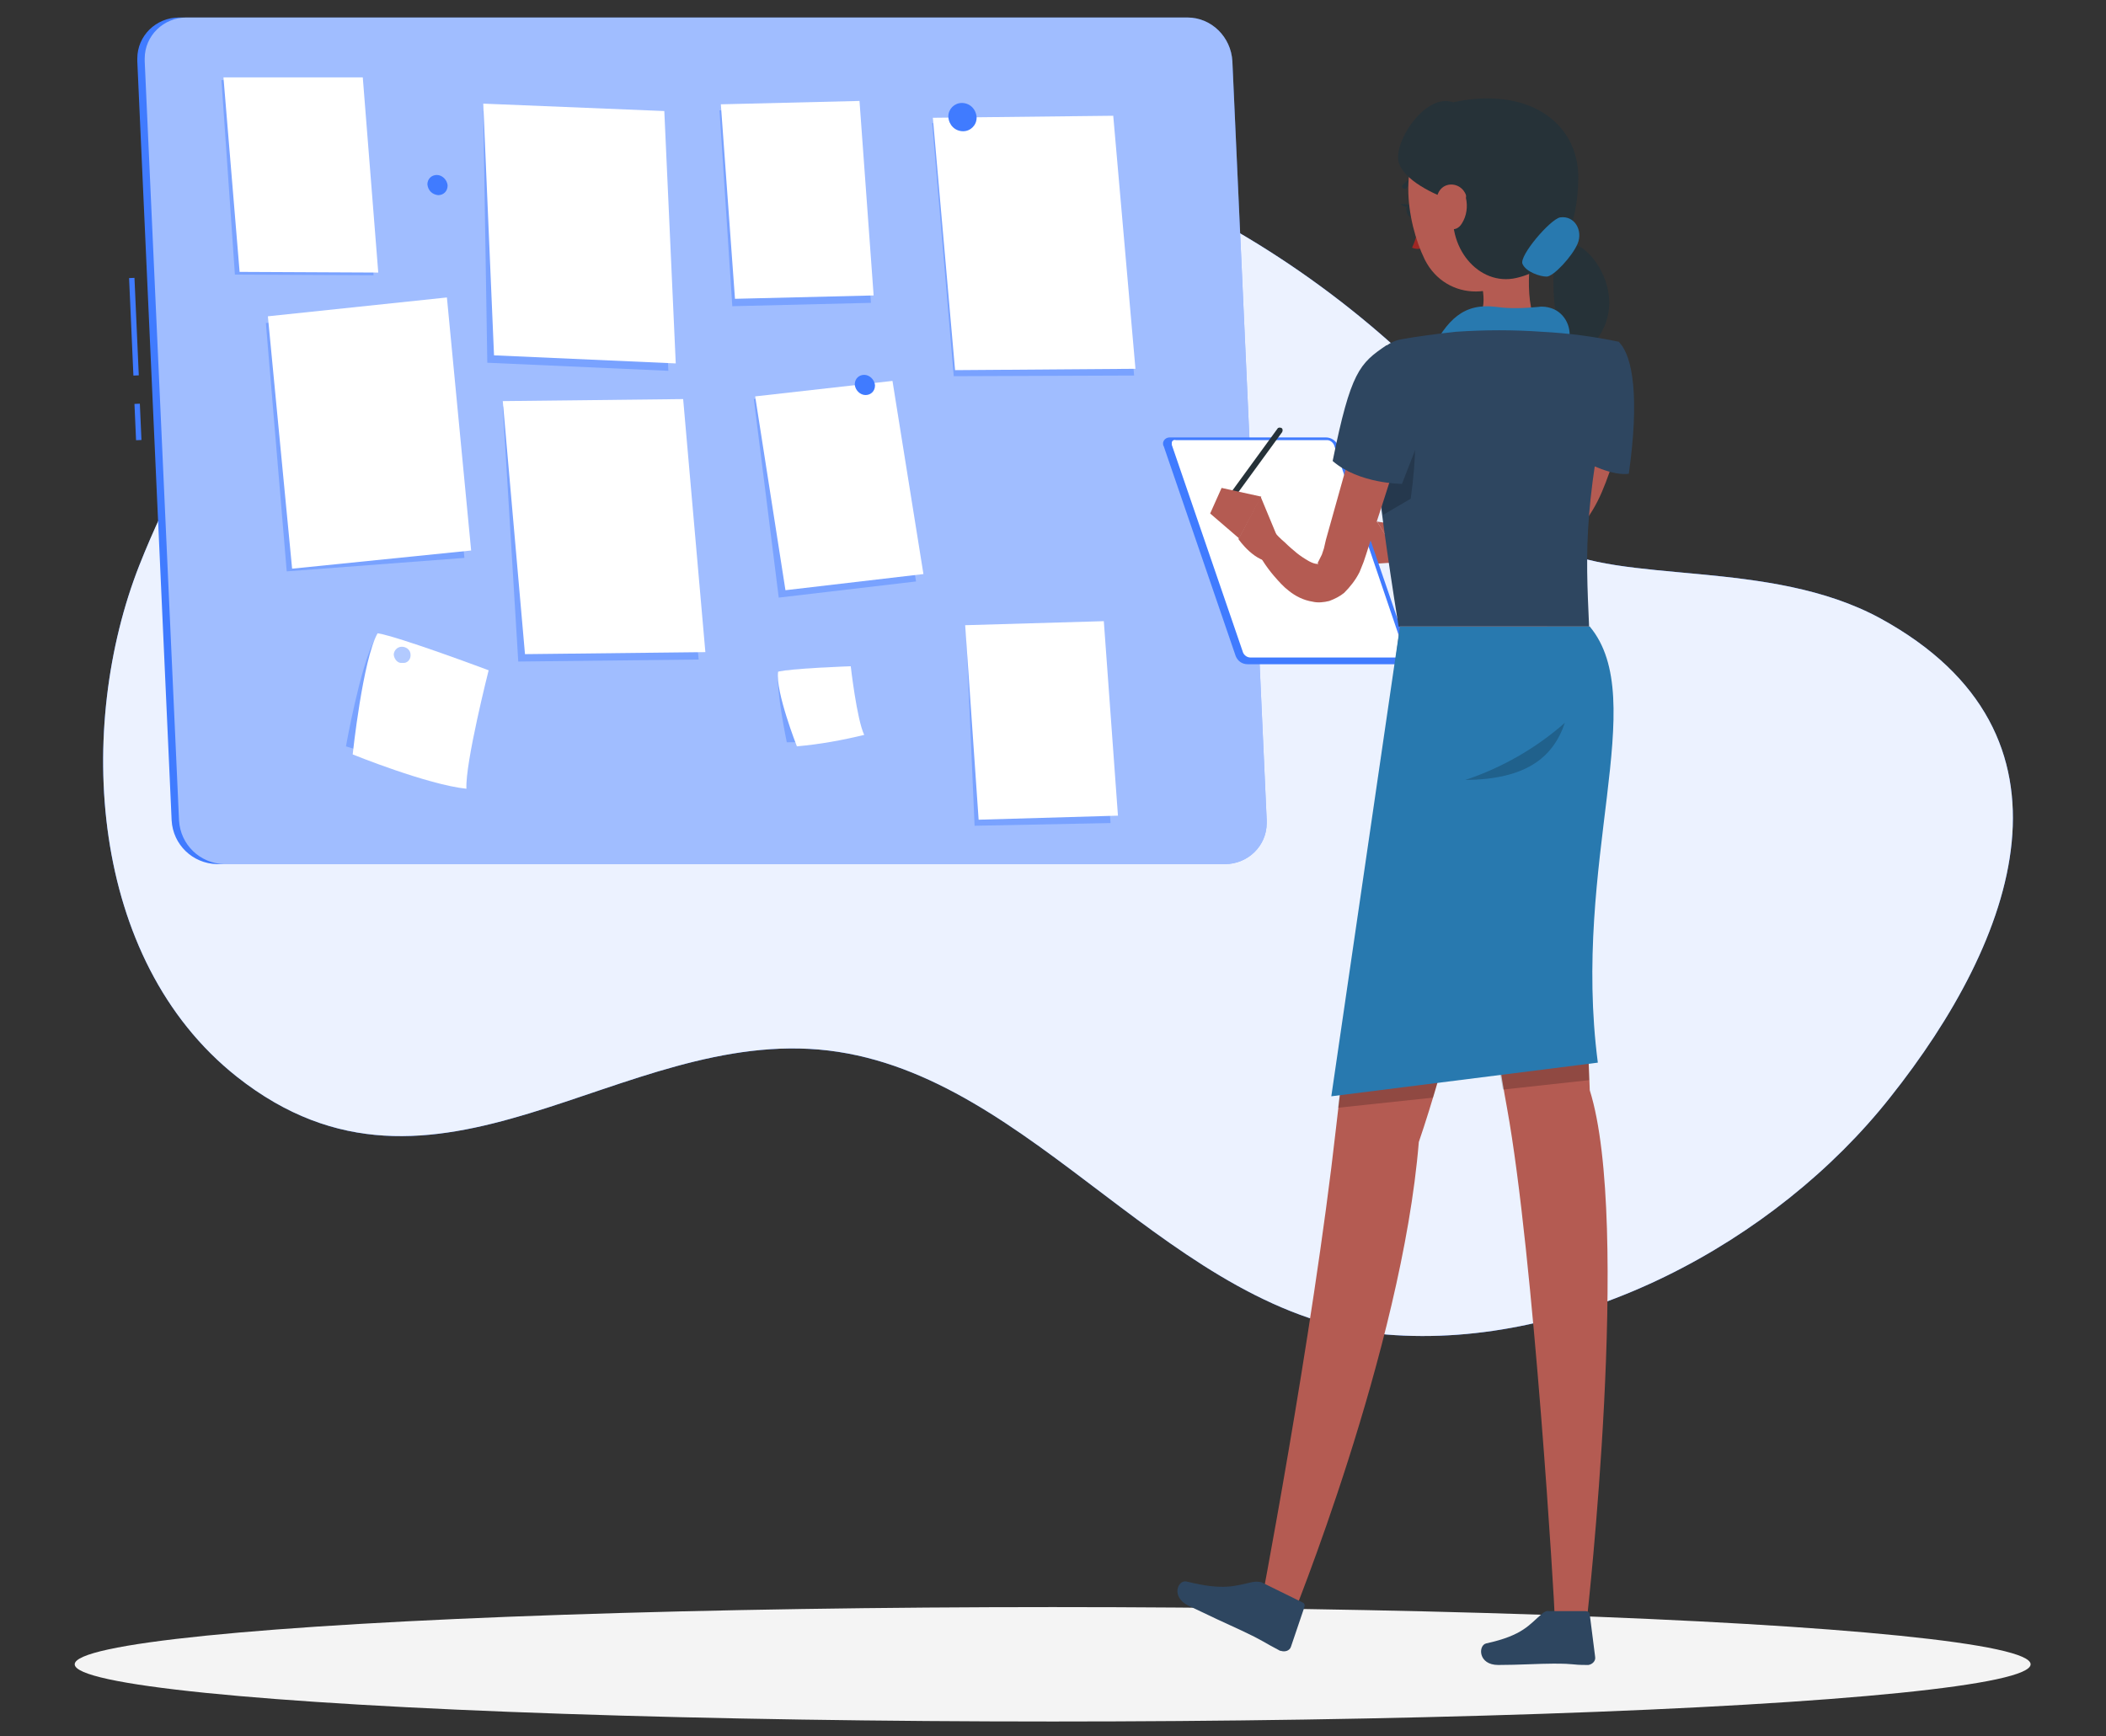 <?xml version="1.0" encoding="utf-8"?>
<!-- Generator: Adobe Illustrator 25.3.0, SVG Export Plug-In . SVG Version: 6.00 Build 0)  -->
<svg version="1.1" id="Calque_1" xmlns="http://www.w3.org/2000/svg" xmlns:xlink="http://www.w3.org/1999/xlink" x="0px" y="0px"
	 viewBox="0 0 312.9 258" style="enable-background:new 0 0 312.9 258;" xml:space="preserve">
<rect x="0" y="0" width="312.9" height="258" fill="#333333" stroke="none"/>
<style type="text/css">
	.st0{fill:#407BFF;}
	.st1{opacity:0.9;fill:#FFFFFF;enable-background:new    ;}
	.st2{fill:#F4F4F4;}
	.st3{opacity:0.5;fill:#FFFFFF;enable-background:new    ;}
	.st4{opacity:0.4;fill:#407BFF;enable-background:new    ;}
	.st5{fill:#FFFFFF;}
	.st6{fill:#B45B52;}
	.st7{fill:#263238;}
	.st8{fill:#2879AF;}
	.st9{fill:#9F2724;}
	.st10{fill:#2E4660;}
	.st11{opacity:0.2;enable-background:new    ;}
</style>
<g id="Calque_3_1_">
</g>
<g id="Calque_2_1_">
</g>
<g id="Calque_3">
</g>
<g id="freepik--background-simple--inject-2_2_">
	<path class="st0" d="M230.2,81c10.5,6,32.7,1.9,49.2,10.9c31.4,17.2,20.1,47.7,1.4,71.2c-17,21.5-46.8,37.5-74.8,35.2
		c-32.1-2.8-52.1-38.5-82.9-42.2c-31-3.7-58.3,27.3-87.9,3.9c-22.1-17.5-23.9-52.1-14.5-76C54.8-2.2,156-1,213.5,57.5
		C220.3,64.4,222.1,76.3,230.2,81z"/>
	<path class="st1" d="M230.2,81c10.5,6,32.7,1.9,49.2,10.9c31.4,17.2,20.1,47.7,1.4,71.2c-17,21.5-46.8,37.5-74.8,35.2
		c-32.1-2.8-52.1-38.5-82.9-42.2c-31-3.7-58.3,27.3-87.9,3.9c-22.1-17.5-23.9-52.1-14.5-76C54.8-2.2,156-1,213.5,57.5
		C220.3,64.4,222.1,76.3,230.2,81z"/>
</g>
<g id="freepik--Shadow--inject-2_2_">
	<ellipse id="freepik--path--inject-2_2_" class="st2" cx="156.4" cy="247.3" rx="145.3" ry="8.5"/>
</g>
<rect x="20.1" y="60" transform="matrix(0.999 -4.431686e-02 4.431686e-02 0.999 -2.761 0.97)" class="st0" width="0.8" height="5.4"/>
<rect x="19.5" y="41.3" transform="matrix(0.999 -4.431686e-02 4.431686e-02 0.999 -2.132 0.928)" class="st0" width="0.8" height="14.5"/>
<path class="st0" d="M25.5,121.9L20.4,9.1c0-0.1,0-0.3,0-0.4c0-3.4,2.8-6.1,6.2-6.1h149.8c3.6,0,6.5,2.9,6.7,6.5l5.1,112.8
	c0,0.1,0,0.2,0,0.4c0,3.4-2.8,6.1-6.2,6.1H32.2C28.6,128.3,25.7,125.5,25.5,121.9z"/>
<path class="st3" d="M26.6,121.9L21.5,9.1c0-0.1,0-0.2,0-0.4c0-3.4,2.8-6.1,6.2-6.1h148.7c3.6,0,6.5,2.9,6.7,6.5l5.1,112.8
	c0,0.1,0,0.2,0,0.4c0,3.4-2.8,6.1-6.2,6.1H33.3C29.7,128.3,26.8,125.5,26.6,121.9z"/>
<polygon class="st4" points="74.7,60.4 100.4,60.4 103.8,98 77,98.3 "/>
<polygon class="st4" points="138.5,18.3 165.4,18.2 168.5,55.8 141.7,55.9 "/>
<polygon class="st4" points="71.8,16.5 97.7,17.6 99.3,55.1 72.4,53.9 "/>
<polygon class="st4" points="39.5,48 65.3,45.3 69,82.9 42.6,84.9 "/>
<polygon class="st4" points="106.9,16.4 127.3,16.1 129.4,45 108.8,45.5 "/>
<polygon class="st4" points="143.5,93 162.9,93.4 165,122.3 144.8,122.7 "/>
<polygon class="st4" points="32.9,11.9 53.2,11.9 55.5,40.9 34.9,40.8 "/>
<polygon class="st4" points="131.5,57.7 112,59.3 115.7,88.8 136.1,86.4 "/>
<polygon class="st5" points="74.7,59.6 101.5,59.3 104.8,96.9 78,97.2 "/>
<polygon class="st5" points="138.6,17.5 165.4,17.2 168.7,54.8 141.9,55 "/>
<polygon class="st5" points="71.8,15.4 98.7,16.5 100.4,54 73.4,52.8 "/>
<polygon class="st5" points="39.8,47 66.4,44.2 70,81.8 43.4,84.5 "/>
<polygon class="st5" points="107.1,15.5 127.7,15 129.8,43.9 109.2,44.4 "/>
<polygon class="st5" points="143.4,92.9 164,92.3 166.1,121.2 145.4,121.8 "/>
<polygon class="st5" points="33.2,11.5 53.9,11.5 56.2,40.5 35.6,40.4 "/>
<polygon class="st5" points="132.6,56.6 112.2,58.9 116.7,87.7 137.2,85.3 "/>
<path class="st4" d="M115.6,99.8c-0.3,2.9,1.3,10.5,1.3,10.5s7.1,0,10.7-1c-1.1-2.3-1.2-10.2-1.2-10.2S117.7,99.3,115.6,99.8z"/>
<path class="st5" d="M115.6,99.8c-0.4,3,2.8,11.1,2.8,11.1c3.4-0.3,6.7-0.9,10-1.7c-1.1-2.3-2-10.2-2-10.2S117.7,99.3,115.6,99.8z"
	/>
<path class="st4" d="M55.6,95.2c-2.1,3.9-4.2,15.7-4.2,15.7s10,3.3,15.8,3.9c-0.2-3.8,4-14.5,4-14.5S58.8,95.8,55.6,95.2z"/>
<path class="st5" d="M56.1,94.1c-2.2,3.9-3.7,18-3.7,18s11.1,4.5,16.9,5.1c-0.2-3.8,3.3-17.6,3.3-17.6S59.3,94.6,56.1,94.1z"/>
<path class="st4" d="M58.5,97.3c0-0.6,0.5-1.2,1.2-1.2c0.7,0,1.3,0.5,1.3,1.2c0,0,0,0.1,0,0.1c0,0.6-0.5,1.2-1.2,1.1
	C59.1,98.6,58.6,98,58.5,97.3C58.5,97.3,58.5,97.3,58.5,97.3z"/>
<path class="st0" d="M140.9,17.3c0-1.1,0.9-2,2-2c1.2,0,2.1,0.9,2.2,2.1c0,0,0,0.1,0,0.1c0,1.1-0.9,2-2,2c-1.2,0-2.1-0.9-2.2-2.1
	C140.9,17.4,140.9,17.4,140.9,17.3z"/>
<path class="st0" d="M127,57.1c0-0.8,0.6-1.4,1.4-1.4c0.8,0,1.5,0.7,1.6,1.5c0,0,0,0.1,0,0.1c0,0.8-0.6,1.4-1.4,1.4
	c-0.8,0-1.5-0.7-1.6-1.5C127,57.2,127,57.2,127,57.1z"/>
<path class="st0" d="M63.5,27.4c0-0.8,0.6-1.4,1.4-1.4c0.8,0,1.5,0.7,1.6,1.5c0,0,0,0.1,0,0.1c0,0.8-0.6,1.4-1.4,1.4
	C64.2,28.9,63.6,28.3,63.5,27.4C63.5,27.4,63.5,27.4,63.5,27.4z"/>
<path class="st6" d="M220,41.6c0.8,3.2,0.9,6.6-3.7,7.7c0,0-2.6,4.9,2.9,8.4c4.1-1.7,7.6-4.6,10-8.4c-2.9-2.8-2.1-10.3-1.3-14.4
	L220,41.6z"/>
<path class="st7" d="M230.9,39.5c-0.2,2.6-0.1,5.3,0.4,7.9c0.8,3.4-0.7,6.2-3.9,9.2c19.5-6.4,9.5-20.6,6.1-20.3
	C229.7,36.7,230.9,39.5,230.9,39.5z"/>
<path class="st8" d="M217.2,55.7c-3.6-0.9-4.8-3.1-4.8-3.1l0,0c2.6-5.2,5.1-7.6,9.9-7c2.1,0.3,4.2,0.2,6.3,0c0.6-0.1,1.3,0,1.9,0.2
	c2.1,0.7,3.2,3.1,2.5,5.2c-0.4,1-0.9,1.9-1.6,2.7C231.3,53.6,220.8,56.6,217.2,55.7z"/>
<path class="st7" d="M209.4,30.4c-0.4,0.1-0.5,0.6-0.4,1.1c0.1,0.5,0.5,0.9,0.9,0.8s0.5-0.6,0.4-1.1
	C210.1,30.7,209.7,30.3,209.4,30.4z"/>
<path class="st7" d="M208.1,30.3l1.4,0.1C209,31.2,208.1,30.3,208.1,30.3z"/>
<path class="st7" d="M208.9,28c0.5-0.7,1.3-1,2.2-1c0.2,0,0.3-0.1,0.4-0.3c0,0,0,0,0,0c0-0.2-0.1-0.3-0.3-0.4
	c-1.1-0.1-2.1,0.4-2.8,1.2c-0.1,0.1-0.1,0.1-0.1,0.2c0,0.2,0.2,0.3,0.3,0.3C208.7,28.1,208.8,28.1,208.9,28z"/>
<path class="st9" d="M211.8,36.7c-0.6,0.3-1.4,0.4-2,0.1c0.6-1.3,0.9-2.6,1.1-4L211.8,36.7z"/>
<path class="st6" d="M226.5,20.6c-3.1-4.2-8.9-5.2-13.2-2.1c-5.9,4.2-4.4,14.4-1.6,20.1c3.2,6.3,11.8,6.3,15.7-0.1
	c2.6-4.3,1.9-7.1,0.7-13.9C227.9,23.1,227.3,21.8,226.5,20.6z"/>
<path class="st7" d="M225.3,41.3c5.7-1.3,9.1-6.2,9.2-14.9c0-8.3-7.6-13.6-18.6-11.2c-4.2-1.5-9.2,6.3-8,9.2
	c1.2,2.9,6.1,4.8,8.2,5.6C214.7,36.7,219.7,42.6,225.3,41.3z"/>
<path class="st8" d="M226.2,39.2c0.5,1.2,2.6,1.9,3.6,1.9c1,0,3.8-3,4.6-4.9c0.8-1.9-0.4-4.2-2.6-3.9
	C230.3,32.6,225.7,38,226.2,39.2z"/>
<path class="st6" d="M217.5,28.4c-0.7-1-2.1-1.3-3.1-0.6c-1.4,1-1.1,3.4-0.5,4.8c0.7,1.5,2.4,2.1,3.3,0.6c0.7-1.1,0.9-2.5,0.6-3.8
	C217.9,29,217.7,28.7,217.5,28.4z"/>
<path class="st6" d="M240.8,55.6c0.1,0.6,0.1,1.1,0.1,1.6s0,1,0,1.5c0,1-0.1,1.9-0.1,2.9c-0.2,1.9-0.5,3.9-0.9,5.8
	c-0.4,1.9-1.1,3.8-1.9,5.7c-0.8,1.9-1.9,3.7-3.2,5.3l-0.5,0.6l-0.3,0.3c-0.1,0.2-0.3,0.3-0.4,0.4c-0.5,0.5-1.1,0.9-1.7,1.2
	c-1,0.5-2.1,0.9-3.2,1.2c-1.9,0.4-3.8,0.7-5.8,0.8c-3.7,0.2-7.4,0.1-11.1-0.4l0.1-3.5c3.5-0.4,7-0.8,10.3-1.4
	c1.6-0.3,3.2-0.7,4.7-1.2c0.6-0.2,1.2-0.5,1.8-0.8c0.5-0.4,0.3-0.2,0.9-1c1.7-2.6,2.8-5.5,3.4-8.6c0.3-1.6,0.5-3.2,0.6-4.8
	c0.1-0.8,0.1-1.6,0.1-2.5v-1.2c0-0.4,0-0.8,0-1.1L240.8,55.6z"/>
<path class="st6" d="M214,80.8c-1.2,2.6-5.7,2.8-5.7,2.8l-3.7-6.1l7.4,1.2L214,80.8z"/>
<polygon class="st6" points="204.6,77.5 208.3,83.5 200.9,84 201,79.5 "/>
<path class="st0" d="M183.6,97.5l-10.7-31.2c-0.1-0.1-0.1-0.3-0.1-0.5c0.1-0.5,0.5-0.8,1-0.8H197c0.8,0,1.5,0.5,1.8,1.2l10.7,31.2
	c0.1,0.1,0.1,0.3,0.1,0.5c-0.1,0.5-0.5,0.8-1,0.8h-23.2C184.5,98.7,183.9,98.2,183.6,97.5z"/>
<path class="st5" d="M184.7,97l-10.6-30.9c0-0.1,0-0.2,0-0.3c0-0.3,0.3-0.5,0.6-0.4h22.5c0.4,0,0.8,0.3,1,0.7L208.7,97
	c0,0.1,0.1,0.2,0,0.3c0,0.3-0.3,0.5-0.5,0.4h-22.4C185.3,97.7,184.9,97.4,184.7,97z"/>
<path class="st10" d="M242,70.4c-4.6,0.6-13.4-6-13.4-6l0.5-6.1l4-4.4l7.5-3C242.6,53,243.6,59.1,242,70.4z"/>
<path class="st10" d="M208.3,50.4c2.2-0.4,5.2-0.8,8-1.1c4.3-0.3,8.6-0.3,12.8,0c3.9,0.2,7.7,0.7,11.5,1.5
	c-5.5,23.6-5,30.8-4.5,42.3h-28.3c-3.5-21.8-4.3-32.3-4.1-37.3C203.8,53.1,205.7,50.8,208.3,50.4z"/>
<path class="st11" d="M209.6,74.1l-4.1,2.4c-0.5-4.2-0.9-7.7-1.2-10.6l5-8.2C209.3,57.7,211.3,61.7,209.6,74.1z"/>
<path class="st6" d="M210.1,59.9c-1,3.3-2,6.7-3.1,10l-1.6,5l-1.6,4.9l-0.8,2.5l-0.4,1.2c-0.2,0.5-0.4,1-0.6,1.5
	c-0.6,1.2-1.4,2.2-2.3,3.1c-0.6,0.5-1.4,0.9-2.2,1.2c-0.8,0.2-1.7,0.3-2.5,0.1c-1.3-0.2-2.5-0.8-3.5-1.6c-0.8-0.6-1.5-1.4-2.2-2.2
	c-0.6-0.7-1.2-1.5-1.7-2.3c-0.5-0.8-1-1.6-1.4-2.5l3-1.9c0.5,0.6,1.1,1.2,1.7,1.7c0.6,0.6,1.2,1.1,1.8,1.6c0.5,0.4,1.1,0.8,1.8,1.2
	c0.4,0.2,0.8,0.4,1.3,0.4c0.1,0,0.1-0.1,0-0.1c0,0-0.1,0,0-0.1c0.2-0.4,0.4-0.8,0.6-1.2c0.1-0.3,0.2-0.6,0.3-0.9l0.3-1.3l0.7-2.5
	l1.4-5l1.4-5c1-3.3,2-6.6,3-9.9L210.1,59.9z"/>
<path class="st10" d="M211.8,62.9l-3.5,9c0,0-6.4,0-10.3-3.4c2.7-13.3,4-14.5,8-17.2c0,0,3.7,1.8,4.9,4.7
	C212.2,58.9,211.8,62.9,211.8,62.9z"/>
<path class="st6" d="M189.4,83.5c-2.9,0.3-5.4-3.4-5.4-3.4l3.3-6.3l2.7,6.5L189.4,83.5z"/>
<path class="st7" d="M182.4,75.1c-0.1,0-0.2,0-0.3-0.1c-0.2-0.1-0.2-0.4-0.1-0.6l7.8-10.7c0.1-0.2,0.4-0.2,0.6-0.1
	c0.2,0.1,0.2,0.4,0.1,0.6l-7.8,10.7C182.7,75,182.6,75.1,182.4,75.1L182.4,75.1z"/>
<polygon class="st6" points="187.4,73.8 184.1,80 179.8,76.3 181.5,72.5 "/>
<path class="st6" d="M229.9,93.1c0,0-11.3,53.9-19.1,76.6c-2.5,30.8-19.1,71.4-19.1,71.4l-4.7-0.8c0,0,8-41.5,11.5-72.7
	c2.4-21.1,9.5-74.5,9.5-74.5H229.9z"/>
<path class="st10" d="M186,235.1c-2.4,0.5-4.1,1.3-9.7-0.1c-1.3-0.3-2.4,2.3,0.3,3.6c2.7,1.3,5.9,2.8,7.9,3.7c3.2,1.5,3.2,1.7,5.7,3
	c0,0,0.1,0,0.1,0c0.6,0.2,1.3,0,1.5-0.6l2-5.9c0.1-0.3,0-0.6-0.3-0.7l-6.1-3C186.9,235,186.4,235,186,235.1z"/>
<path class="st6" d="M236.2,93.1c0,0-1.1,44.9,0,68.9c6.2,19.7-0.4,78.4-0.4,78.4h-4.8c0-1.6-3.1-53.8-7.1-75.8
	c-3.9-20.9-8.4-71.5-8.4-71.5H236.2z"/>
<path class="st10" d="M229.1,239.8c-1.9,1.6-2.8,3.2-8.3,4.4c-1.2,0.3-1.2,3.2,1.8,3.2c3,0,6.1-0.2,8.2-0.2c3.5,0,2.4,0.2,5.1,0.2
	c0,0,0.1,0,0.1,0c0.6-0.1,1.1-0.6,1-1.2l-0.8-6.3c0-0.3-0.3-0.5-0.6-0.5h-5.5C229.9,239.3,229.4,239.5,229.1,239.8z"/>
<path class="st11" d="M235.8,150.1l-14.1,1.4c0.5,3.8,1,7.3,1.6,10.4l12.8-1.4C236,157.3,235.9,153.8,235.8,150.1z"/>
<path class="st11" d="M198.8,164.6l14.1-1.5c1-3.3,2.1-7,3.1-10.9l-15.9,1.6C199.6,157.7,199.2,161.4,198.8,164.6z"/>
<path class="st8" d="M236.2,93.1c9.1,10.9-2.7,34.9,1.2,64.8l-39.6,5l10.2-69.8H236.2z"/>
<path class="st11" d="M217.7,115.9c5.4-1.8,10.5-4.7,14.8-8.5C230.7,112.7,226.6,115.8,217.7,115.9z"/>
</svg>

